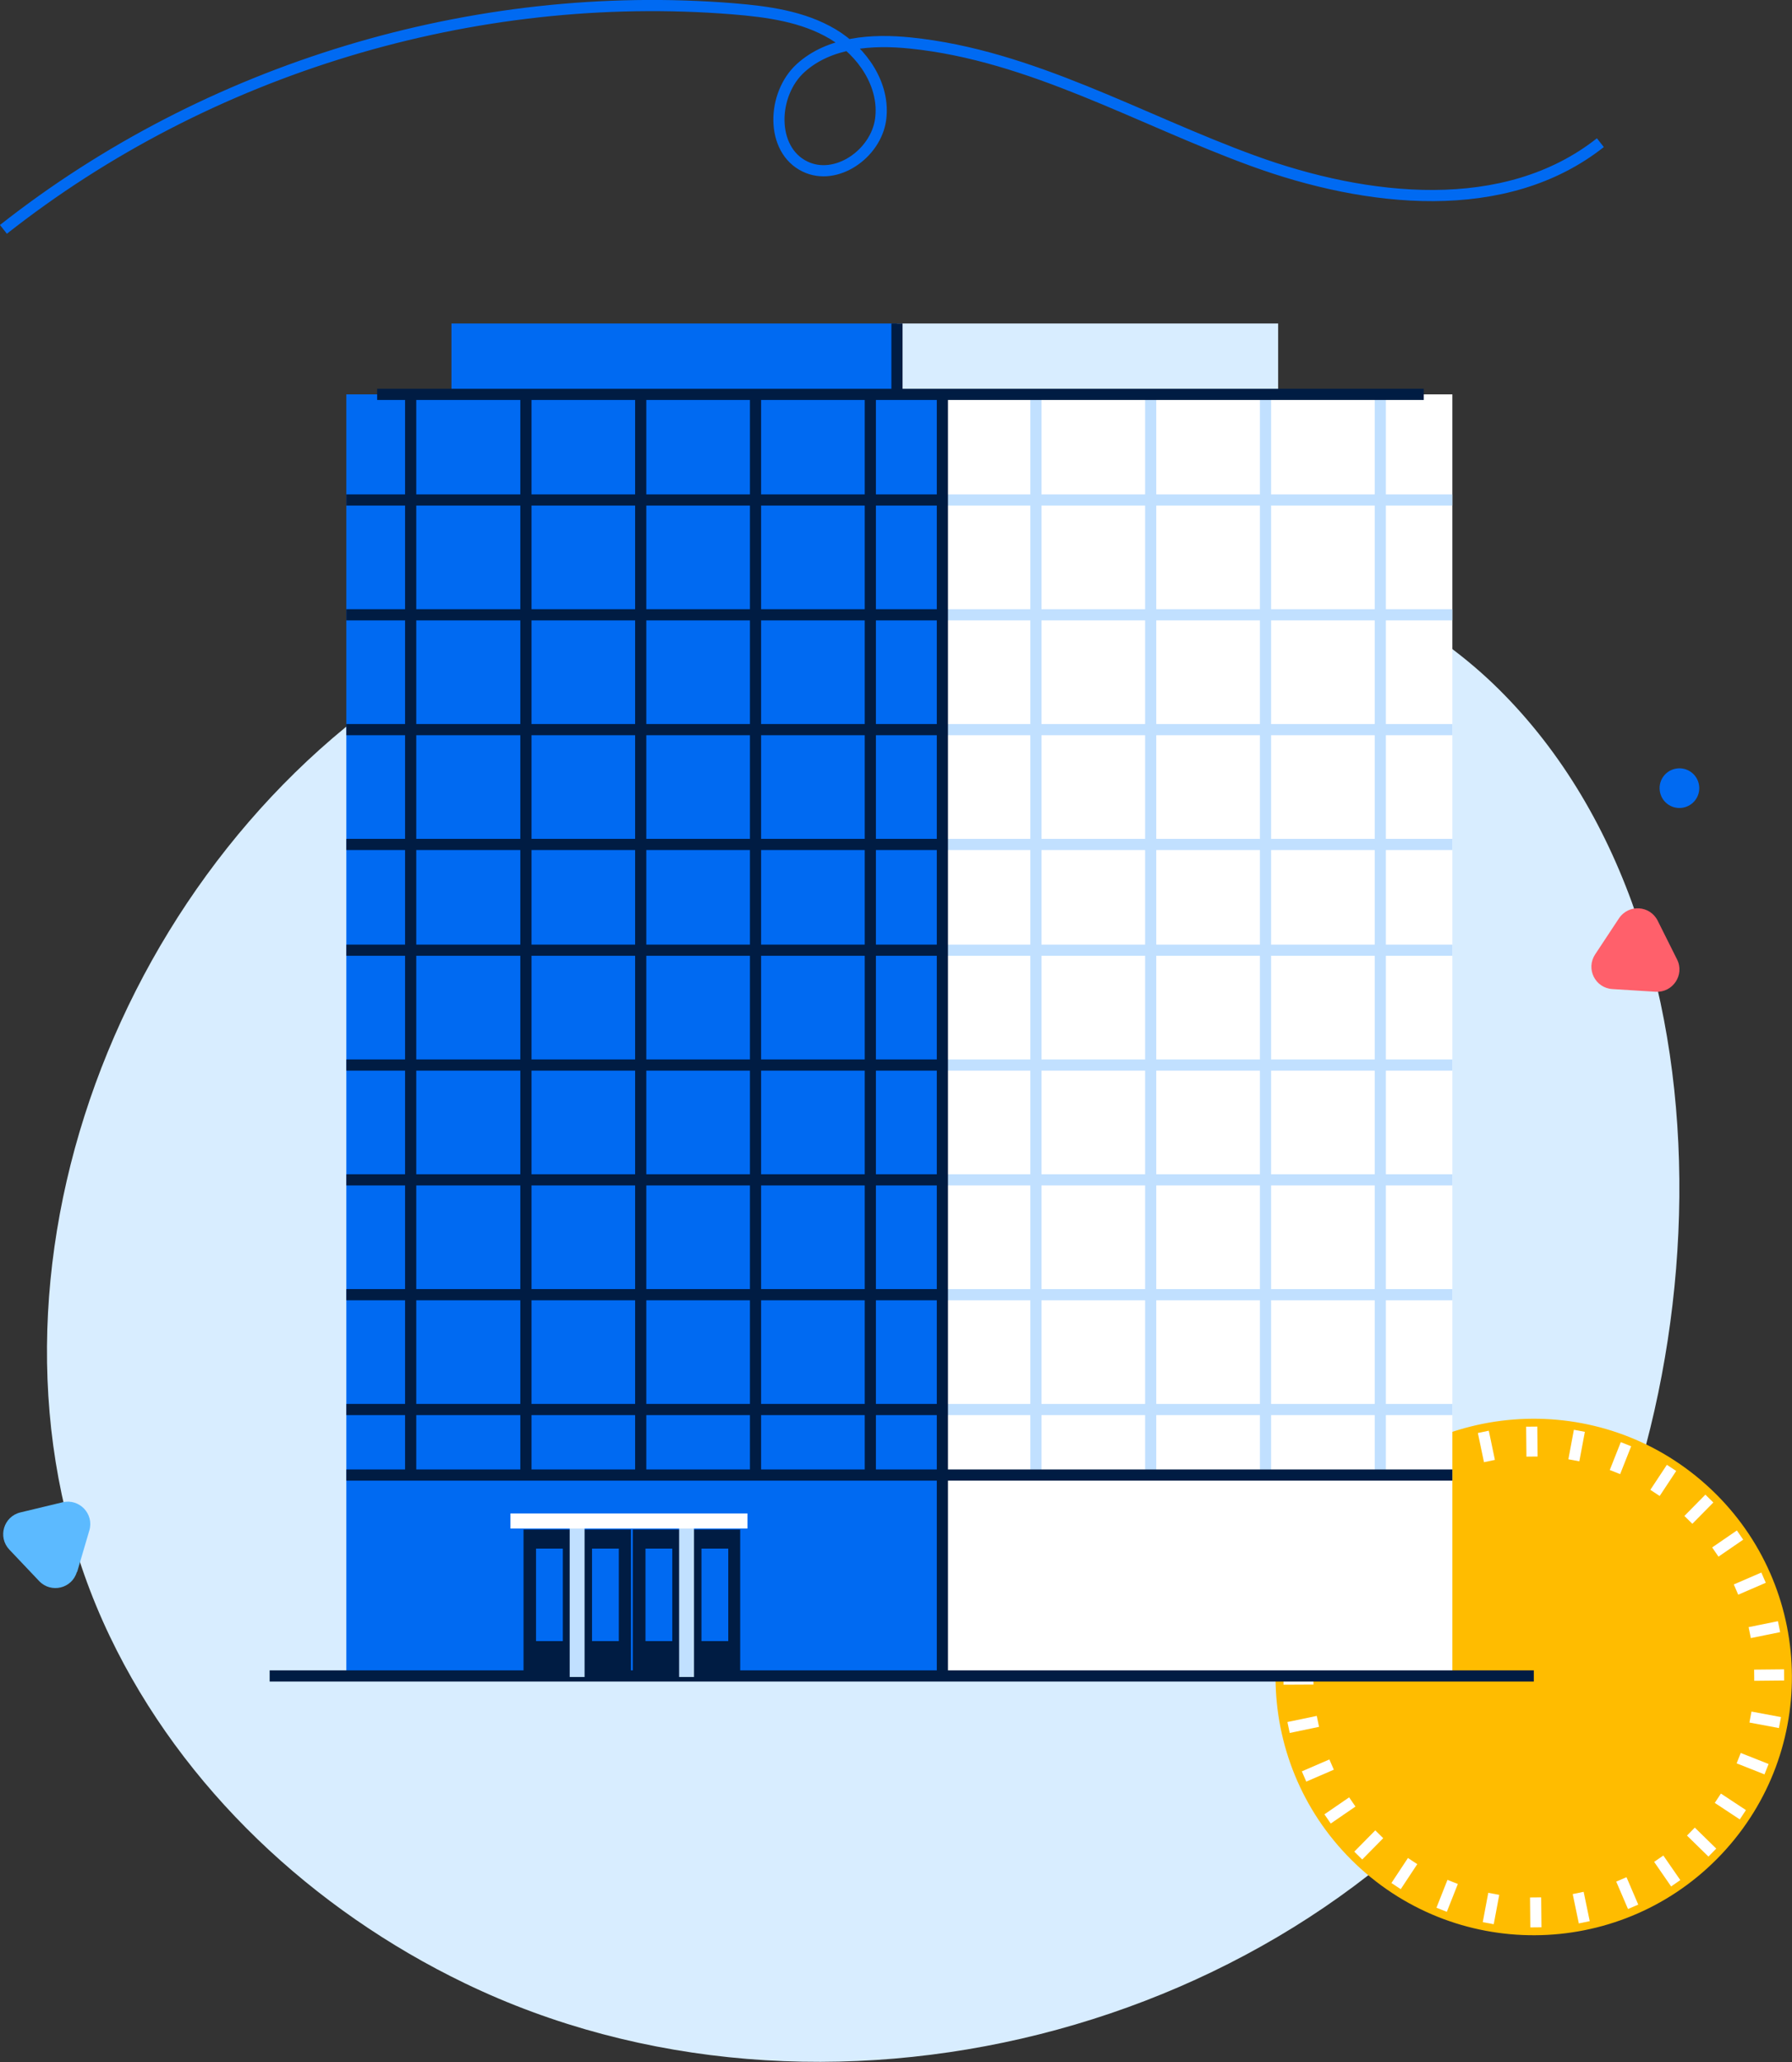 <?xml version="1.0" encoding="UTF-8"?><svg id="Layer_2" xmlns="http://www.w3.org/2000/svg" viewBox="0 0 120.35 138.45"><rect x="0" y="0" width="120.35" height="138.45" fill="#333333" stroke="none"/><defs><style>.cls-1{stroke:#006af2;}.cls-1,.cls-2,.cls-3,.cls-4,.cls-5{fill:none;stroke-miterlimit:10;}.cls-1,.cls-2,.cls-3,.cls-5{stroke-width:.75px;}.cls-2,.cls-4{stroke:#c1e0ff;}.cls-3{stroke:#fff;}.cls-6{fill:#001c43;}.cls-6,.cls-7,.cls-8,.cls-9,.cls-10,.cls-11,.cls-12{stroke-width:0px;}.cls-7{fill:#fff;}.cls-8{fill:#006af2;}.cls-5{stroke:#001c43;}.cls-9{fill:#5cbaff;}.cls-10{fill:#ff606b;}.cls-11{fill:#d8edff;}.cls-12{fill:#ffbc00;}</style></defs><g id="Layer_2-2"><path class="cls-11" d="m26.83,46.12C6.81,59.73-3.08,88.05,7.38,109.88c4.89,10.21,13.64,18.36,23.83,23.28,23.85,11.52,55.43,3.58,70.99-17.86,13.13-18.09,15.61-52.05-1.55-69.03-17.28-17.1-55.3-12.75-73.82-.16Z"/><circle class="cls-12" cx="103.01" cy="112.6" r="17.34" transform="translate(-49.6 113.94) rotate(-48.05)"/><line class="cls-3" x1="112.26" y1="98.56" x2="111.15" y2="100.24"/><line class="cls-3" x1="94.87" y1="124.96" x2="93.76" y2="126.64"/><line class="cls-3" x1="117.05" y1="121.85" x2="115.37" y2="120.74"/><line class="cls-3" x1="90.65" y1="104.46" x2="88.97" y2="103.35"/><line class="cls-3" x1="119.48" y1="109.22" x2="117.51" y2="109.62"/><line class="cls-3" x1="88.51" y1="115.58" x2="86.54" y2="115.99"/><line class="cls-3" x1="106.4" y1="129.07" x2="105.99" y2="127.1"/><line class="cls-3" x1="100.03" y1="98.1" x2="99.62" y2="96.14"/><line class="cls-3" x1="116.86" y1="103.07" x2="115.2" y2="104.21"/><line class="cls-3" x1="90.82" y1="120.99" x2="89.16" y2="122.13"/><line class="cls-3" x1="112.54" y1="126.45" x2="111.4" y2="124.8"/><line class="cls-3" x1="94.62" y1="100.41" x2="93.48" y2="98.75"/><line class="cls-3" x1="119.54" y1="115.66" x2="117.56" y2="115.29"/><line class="cls-3" x1="88.46" y1="109.91" x2="86.48" y2="109.55"/><line class="cls-3" x1="99.95" y1="129.13" x2="100.32" y2="127.16"/><line class="cls-3" x1="105.7" y1="98.05" x2="106.07" y2="96.07"/><line class="cls-3" x1="114.8" y1="100.62" x2="113.39" y2="102.05"/><line class="cls-3" x1="92.63" y1="123.16" x2="91.22" y2="124.59"/><line class="cls-3" x1="115" y1="124.39" x2="113.56" y2="122.98"/><line class="cls-3" x1="92.46" y1="102.23" x2="91.02" y2="100.82"/><line class="cls-3" x1="119.82" y1="112.46" x2="117.81" y2="112.48"/><line class="cls-3" x1="88.21" y1="112.73" x2="86.2" y2="112.74"/><line class="cls-3" x1="103.15" y1="129.41" x2="103.13" y2="127.4"/><line class="cls-3" x1="102.89" y1="97.8" x2="102.87" y2="95.79"/><line class="cls-3" x1="118.44" y1="105.93" x2="116.59" y2="106.73"/><line class="cls-3" x1="89.43" y1="118.48" x2="87.58" y2="119.28"/><line class="cls-3" x1="109.68" y1="128.03" x2="108.89" y2="126.19"/><line class="cls-3" x1="97.13" y1="99.02" x2="96.34" y2="97.17"/><line class="cls-3" x1="118.64" y1="118.79" x2="116.77" y2="118.05"/><line class="cls-3" x1="89.25" y1="107.15" x2="87.38" y2="106.41"/><line class="cls-3" x1="96.82" y1="128.23" x2="97.56" y2="126.36"/><line class="cls-3" x1="108.46" y1="98.84" x2="109.2" y2="96.97"/><rect class="cls-8" x="30.32" y="21.72" width="29.92" height="9.37"/><rect class="cls-11" x="60.24" y="21.72" width="25.6" height="9.37"/><line class="cls-5" x1="60.24" y1="21.72" x2="60.24" y2="31.1"/><rect class="cls-8" x="23.26" y="26.48" width="40.03" height="86.05"/><rect class="cls-7" x="63.29" y="26.48" width="34.25" height="86.05"/><line class="cls-2" x1="69.57" y1="26.48" x2="69.57" y2="99.04"/><line class="cls-2" x1="77.28" y1="26.48" x2="77.28" y2="99.04"/><line class="cls-2" x1="84.99" y1="26.48" x2="84.99" y2="99.04"/><line class="cls-2" x1="92.7" y1="26.48" x2="92.7" y2="99.04"/><line class="cls-2" x1="97.54" y1="33.57" x2="63.29" y2="33.57"/><line class="cls-2" x1="97.54" y1="41.28" x2="63.29" y2="41.28"/><line class="cls-2" x1="97.54" y1="48.99" x2="63.29" y2="48.99"/><line class="cls-2" x1="97.54" y1="56.7" x2="63.29" y2="56.7"/><line class="cls-2" x1="97.54" y1="63.8" x2="63.29" y2="63.8"/><line class="cls-2" x1="97.54" y1="71.51" x2="63.29" y2="71.51"/><line class="cls-2" x1="97.54" y1="79.22" x2="63.29" y2="79.22"/><line class="cls-2" x1="97.54" y1="86.93" x2="63.29" y2="86.93"/><line class="cls-2" x1="97.54" y1="94.64" x2="63.29" y2="94.64"/><line class="cls-5" x1="35.32" y1="26.48" x2="35.32" y2="99.04"/><line class="cls-5" x1="43.03" y1="26.48" x2="43.03" y2="99.04"/><line class="cls-5" x1="50.74" y1="26.48" x2="50.74" y2="99.04"/><line class="cls-5" x1="58.45" y1="26.48" x2="58.45" y2="99.04"/><line class="cls-5" x1="27.58" y1="26.48" x2="27.58" y2="99.04"/><line class="cls-5" x1="63.29" y1="33.57" x2="23.26" y2="33.57"/><line class="cls-5" x1="63.29" y1="41.28" x2="23.26" y2="41.28"/><line class="cls-5" x1="63.29" y1="48.99" x2="23.26" y2="48.99"/><line class="cls-5" x1="63.29" y1="56.7" x2="23.26" y2="56.7"/><line class="cls-5" x1="63.29" y1="63.8" x2="23.26" y2="63.8"/><line class="cls-5" x1="63.29" y1="71.51" x2="23.26" y2="71.51"/><line class="cls-5" x1="63.29" y1="79.22" x2="23.26" y2="79.22"/><line class="cls-5" x1="63.29" y1="86.93" x2="23.26" y2="86.93"/><line class="cls-5" x1="63.29" y1="94.64" x2="23.26" y2="94.64"/><line class="cls-5" x1="63.29" y1="26.48" x2="63.29" y2="112.53"/><line class="cls-5" x1="18.11" y1="112.53" x2="103.01" y2="112.53"/><line class="cls-5" x1="25.33" y1="26.48" x2="95.62" y2="26.48"/><line class="cls-5" x1="23.26" y1="99.04" x2="97.54" y2="99.04"/><rect class="cls-6" x="42.5" y="102.7" width="7.21" height="9.9"/><line class="cls-4" x1="46.11" y1="112.6" x2="46.11" y2="102.56"/><rect class="cls-8" x="43.35" y="103.98" width="1.8" height="6.21"/><rect class="cls-8" x="47.11" y="103.98" width="1.8" height="6.21"/><rect class="cls-6" x="35.16" y="102.7" width="7.21" height="9.9"/><line class="cls-4" x1="38.76" y1="112.6" x2="38.76" y2="102.56"/><rect class="cls-8" x="36" y="103.98" width="1.8" height="6.21"/><rect class="cls-8" x="39.76" y="103.98" width="1.8" height="6.21"/><rect class="cls-7" x="34.28" y="101.62" width="15.92" height="1.01"/><path class="cls-1" d="m.23,15.4C13.95,4.59,31.82-.81,49.23.59c2.32.19,4.7.51,6.7,1.7,2,1.19,3.53,3.44,3.21,5.74-.32,2.3-2.99,4.17-5.08,3.15-2.34-1.13-2.22-4.86-.29-6.61s4.8-1.95,7.39-1.68c8.1.83,15.36,5.13,23,7.91,7.65,2.79,16.93,3.83,23.32-1.22"/><path class="cls-10" d="m112.63,64.42l-1.3-2.6c-.52-1.04-1.96-1.12-2.6-.16l-1.6,2.42c-.64.97,0,2.26,1.16,2.33l2.9.18c1.16.07,1.96-1.14,1.44-2.17Z"/><path class="cls-9" d="m5.18,105.55l.82-2.79c.33-1.11-.67-2.16-1.8-1.89l-2.83.68c-1.13.27-1.54,1.66-.74,2.5l2,2.11c.8.84,2.21.5,2.53-.61Z"/><path class="cls-8" d="m114.09,52.63c.16.72-.29,1.43-1.01,1.59-.72.16-1.43-.29-1.59-1.01-.16-.72.29-1.43,1.01-1.59.72-.16,1.43.29,1.59,1.01Z"/></g></svg>